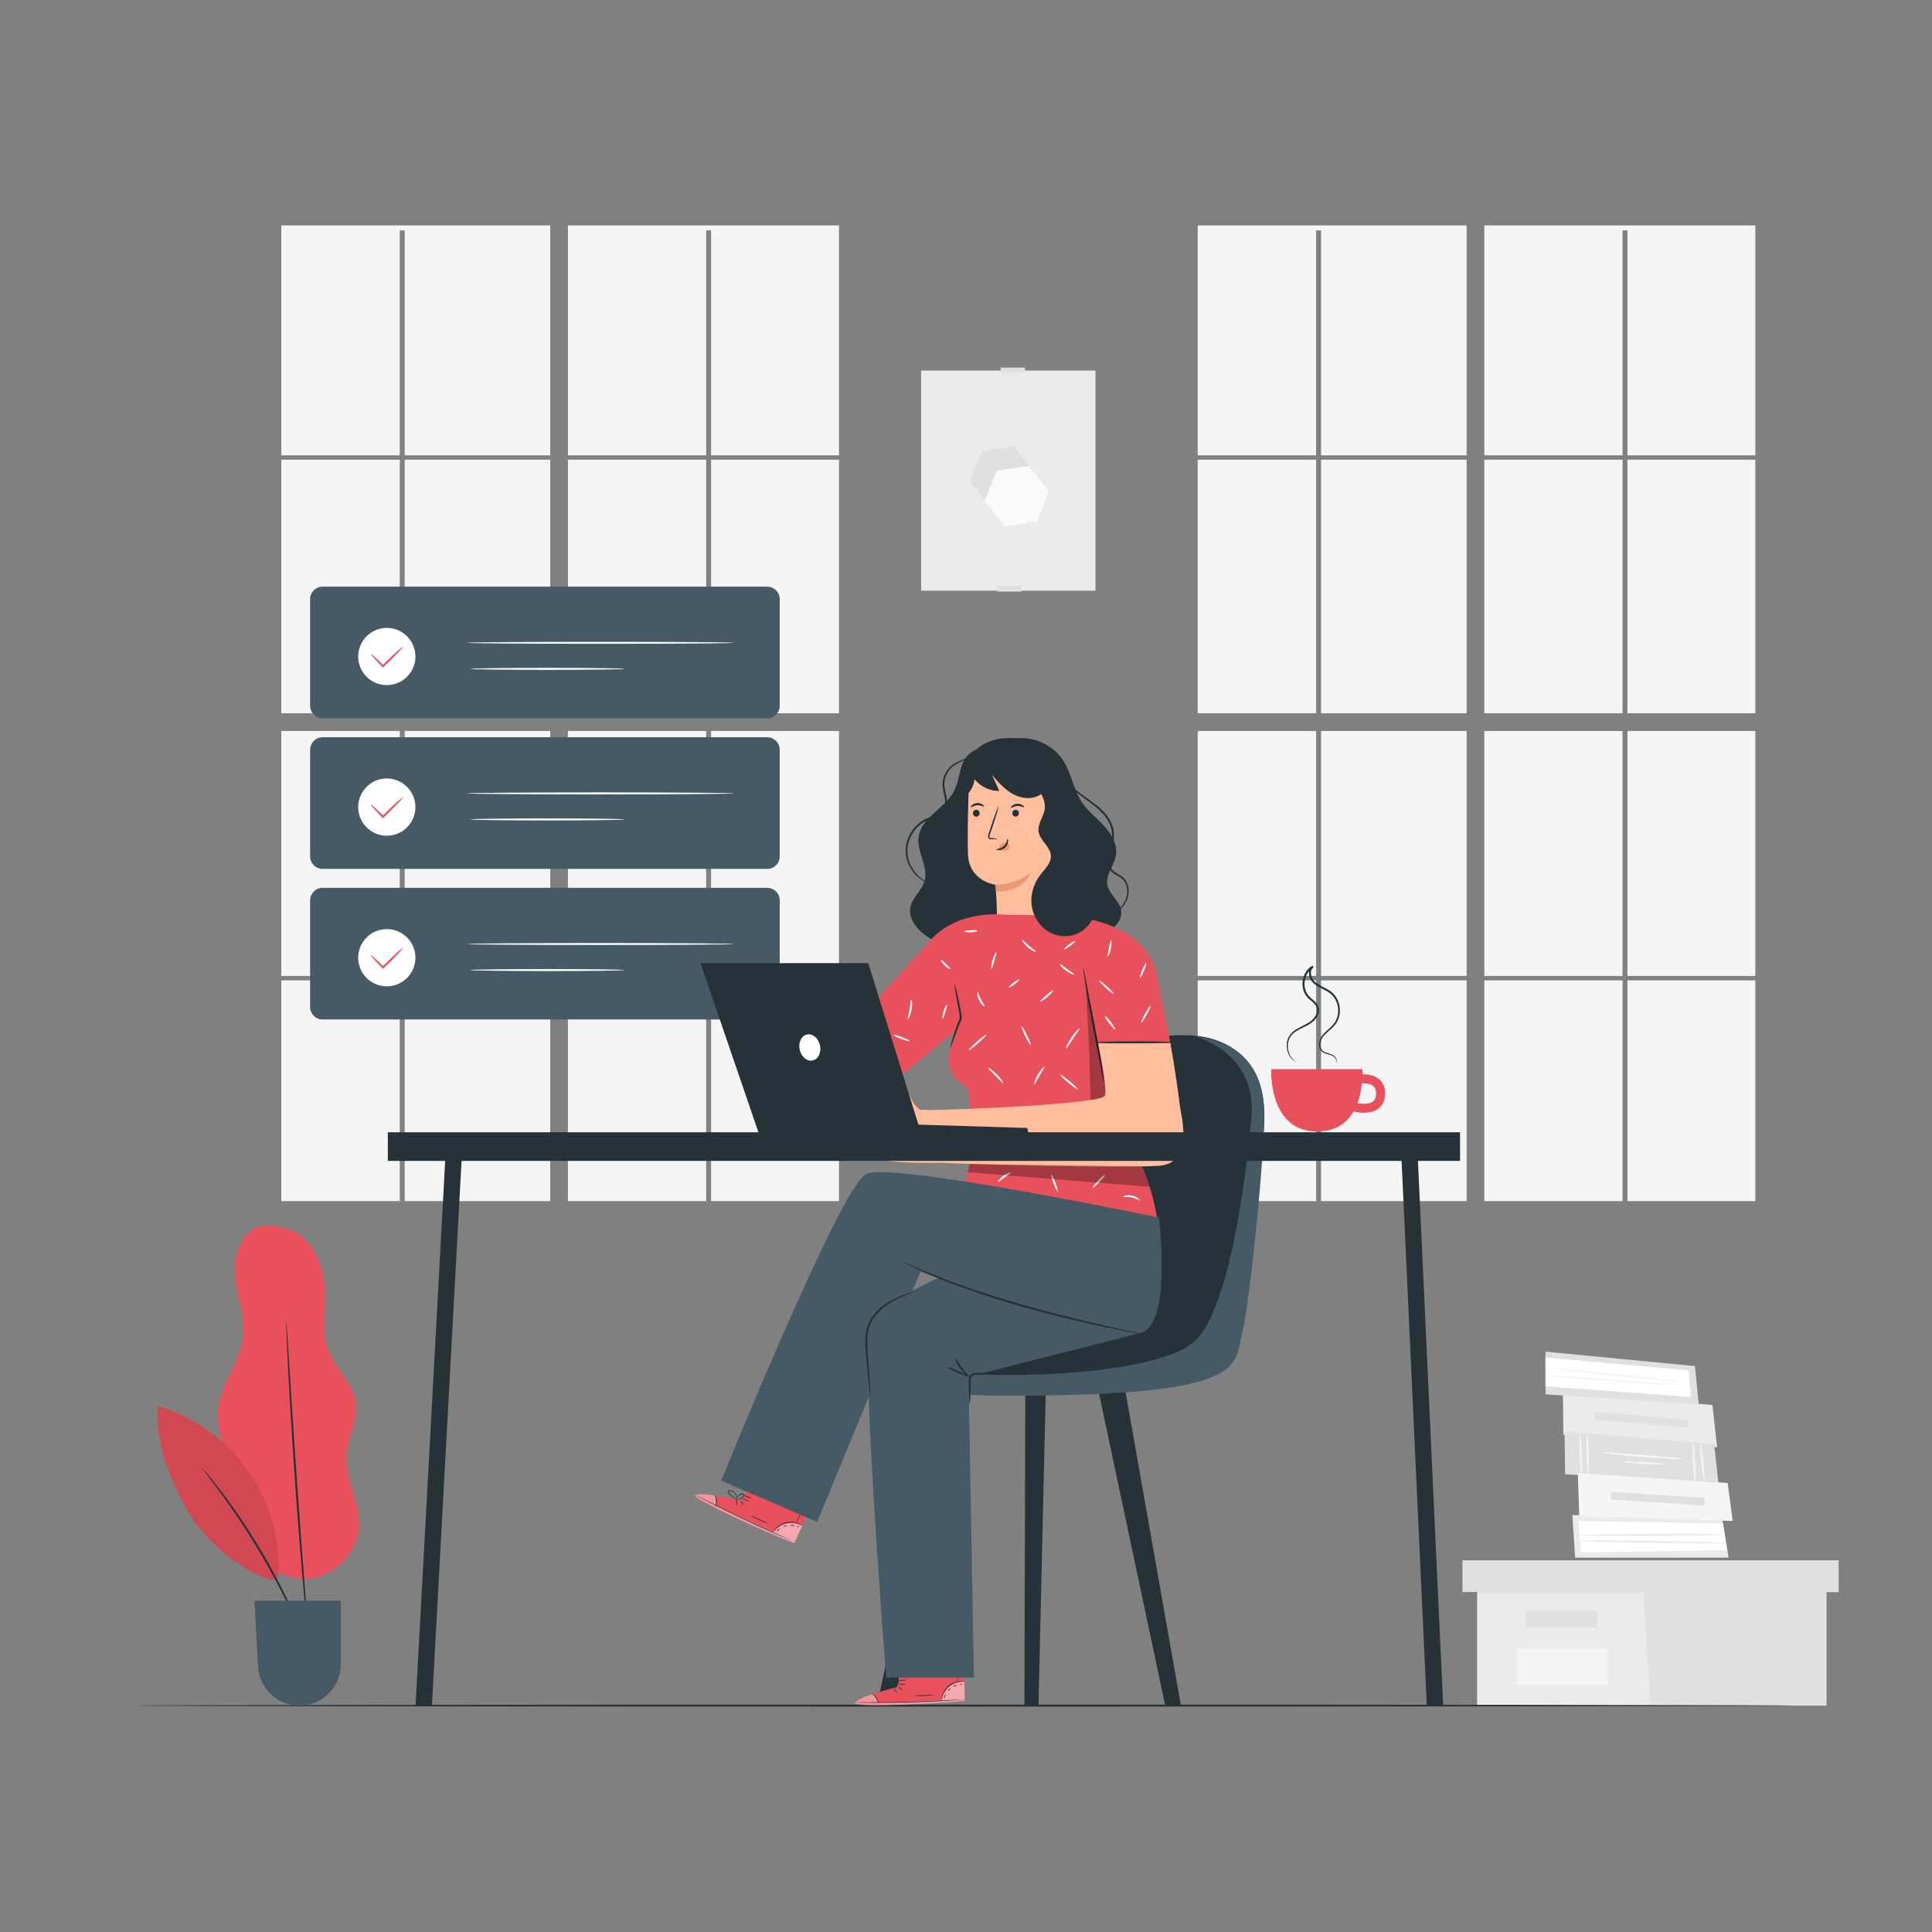 <?xml version="1.0" encoding="utf-8"?>
<!-- Generator: Adobe Illustrator 25.2.3, SVG Export Plug-In . SVG Version: 6.00 Build 0)  -->
<svg version="1.1" xmlns="http://www.w3.org/2000/svg" xmlns:xlink="http://www.w3.org/1999/xlink" x="0px" y="0px"
	 viewBox="0 0 500 500" style="enable-background:new 0 0 500 500;" xml:space="preserve">
<rect x="0" y="0" width="500" height="500" fill="#808080" stroke="none"/>
<g id="Background_Complete">
	<g>
		<rect x="238.38" y="95.9" style="fill:#EBEBEB;" width="45.13" height="56.97"/>
		<rect x="258.1" y="151.59" style="fill:#E0E0E0;" width="6.26" height="1.52"/>
		<g>
			<polygon style="fill:#E0E0E0;" points="262.39,115.51 254.08,116.73 250.98,124.54 256.19,131.13 264.5,129.91 267.6,122.1 			
				"/>
			<polygon style="fill:#FAFAFA;" points="266.28,120.56 257.97,121.78 254.86,129.58 260.07,136.18 268.39,134.96 271.49,127.15 
							"/>
		</g>
		<rect x="258.99" y="95.13" style="fill:#E0E0E0;" width="6.26" height="1.3"/>
	</g>
	<g>
		<rect x="309.96" y="118.97" style="fill:#F5F5F5;" width="30.66" height="65.62"/>
		<rect x="341.89" y="189.18" style="fill:#F5F5F5;" width="37.67" height="63.4"/>
		<polygon style="fill:#F5F5F5;" points="384.14,117.84 419.91,117.84 419.91,59.63 421.18,59.63 421.18,117.84 454.29,117.84 
			454.29,58.34 384.14,58.34 		"/>
		<rect x="309.96" y="189.18" style="fill:#F5F5F5;" width="30.66" height="63.4"/>
		<rect x="421.18" y="189.18" style="fill:#F5F5F5;" width="33.1" height="63.4"/>
		<rect x="341.89" y="118.97" style="fill:#F5F5F5;" width="37.67" height="65.62"/>
		<rect x="421.18" y="118.97" style="fill:#F5F5F5;" width="33.1" height="65.62"/>
		<rect x="309.96" y="253.72" style="fill:#F5F5F5;" width="30.66" height="57.13"/>
		<polygon style="fill:#F5F5F5;" points="340.61,117.84 340.61,59.63 341.89,59.63 341.89,117.84 379.56,117.84 379.56,58.34 
			309.96,58.34 309.96,117.84 		"/>
		<rect x="341.89" y="253.72" style="fill:#F5F5F5;" width="37.67" height="57.13"/>
		<rect x="421.18" y="253.72" style="fill:#F5F5F5;" width="33.1" height="57.13"/>
		<rect x="384.14" y="118.97" style="fill:#F5F5F5;" width="35.77" height="65.62"/>
		<rect x="384.14" y="253.72" style="fill:#F5F5F5;" width="35.77" height="57.13"/>
		<rect x="384.14" y="189.18" style="fill:#F5F5F5;" width="35.77" height="63.4"/>
	</g>
	<g>
		<rect x="72.8" y="118.97" style="fill:#F5F5F5;" width="30.66" height="65.62"/>
		<rect x="104.73" y="189.18" style="fill:#F5F5F5;" width="37.67" height="63.4"/>
		<polygon style="fill:#F5F5F5;" points="146.98,117.84 182.75,117.84 182.75,59.63 184.03,59.63 184.03,117.84 217.13,117.84 
			217.13,58.34 146.98,58.34 		"/>
		<rect x="72.8" y="189.18" style="fill:#F5F5F5;" width="30.66" height="63.4"/>
		<rect x="184.03" y="189.18" style="fill:#F5F5F5;" width="33.1" height="63.4"/>
		<rect x="104.73" y="118.97" style="fill:#F5F5F5;" width="37.67" height="65.62"/>
		<rect x="184.03" y="118.97" style="fill:#F5F5F5;" width="33.1" height="65.62"/>
		<rect x="72.8" y="253.72" style="fill:#F5F5F5;" width="30.66" height="57.13"/>
		<polygon style="fill:#F5F5F5;" points="103.46,117.84 103.46,59.63 104.73,59.63 104.73,117.84 142.4,117.84 142.4,58.34 
			72.8,58.34 72.8,117.84 		"/>
		<rect x="104.73" y="253.72" style="fill:#F5F5F5;" width="37.67" height="57.13"/>
		<rect x="184.03" y="253.72" style="fill:#F5F5F5;" width="33.1" height="57.13"/>
		<rect x="146.98" y="118.97" style="fill:#F5F5F5;" width="35.77" height="65.62"/>
		<rect x="146.98" y="253.72" style="fill:#F5F5F5;" width="35.77" height="57.13"/>
		<rect x="146.98" y="189.18" style="fill:#F5F5F5;" width="35.77" height="63.4"/>
	</g>
	<g>
		<g>
			<g>
				<polygon style="fill:#EBEBEB;" points="382.27,412.02 382.27,441.41 425.25,441.41 472.66,441.41 472.66,412.02 				"/>
			</g>
			<g>
				<polygon style="fill:#E0E0E0;" points="378.48,403.8 378.48,412.02 475.82,412.02 475.82,403.8 425.25,403.8 				"/>
			</g>
			<g>
				<polygon style="fill:#E0E0E0;" points="427.15,441.41 472.66,441.41 472.66,412.02 475.82,412.02 475.82,403.8 425.25,403.8 
					425.25,411.26 				"/>
			</g>
			<g>
				<rect x="394.92" y="416.76" style="fill:#E0E0E0;" width="18.33" height="4.42"/>
			</g>
			<g>
				<rect x="392.56" y="426.71" style="fill:#F5F5F5;" width="23.54" height="9.34"/>
			</g>
		</g>
	</g>
	<g>
		<g>
			<g>
				<polygon style="fill:#EBEBEB;" points="404.6,371.35 404.47,360.31 443.18,363.62 444.39,374.55 				"/>
				
					<rect x="423.97" y="355.18" transform="matrix(0.085 -0.996 0.996 0.085 22.76 759.463)" style="fill:#E0E0E0;" width="1.99" height="24.3"/>
			</g>
			<g>
				<g>
					<polygon style="fill:#E0E0E0;" points="399.99,360.86 399.97,349.81 438.65,353.54 439.63,363.42 					"/>
					<polygon style="fill:#FFFFFF;" points="399.97,351.32 399.96,358.77 437.65,361.55 437.02,354.67 					"/>
					<g>
						<path style="fill:#F5F5F5;" d="M434.78,357.54c0,0.04-0.49,0.02-1.37-0.04c-0.98-0.08-2.22-0.17-3.71-0.29
							c-3.13-0.27-7.44-0.68-12.2-1.16c-4.76-0.48-9.07-0.95-12.19-1.31c-1.48-0.18-2.72-0.34-3.69-0.46
							c-0.87-0.12-1.35-0.2-1.35-0.24s0.49-0.02,1.36,0.04c0.98,0.08,2.22,0.17,3.7,0.29c3.13,0.27,7.44,0.68,12.21,1.16
							c4.76,0.48,9.08,0.95,12.19,1.31c1.48,0.18,2.72,0.34,3.69,0.46C434.31,357.42,434.78,357.5,434.78,357.54z"/>
					</g>
					<g>
						<path style="fill:#F5F5F5;" d="M434.7,358.47c0,0.04-0.49,0.04-1.38,0.01c-0.98-0.05-2.24-0.11-3.74-0.18
							c-3.16-0.17-7.51-0.45-12.33-0.78c-4.81-0.33-9.17-0.67-12.32-0.93c-1.5-0.14-2.75-0.25-3.73-0.34
							c-0.88-0.09-1.36-0.16-1.36-0.2c0-0.04,0.49-0.04,1.38-0.01c0.98,0.05,2.24,0.11,3.74,0.18c3.16,0.17,7.51,0.45,12.33,0.78
							c4.81,0.33,9.16,0.67,12.31,0.93c1.5,0.14,2.75,0.25,3.73,0.34C434.22,358.37,434.7,358.44,434.7,358.47z"/>
					</g>
				</g>
			</g>
		</g>
		<g>
			<g>
				<g>
					<polygon style="fill:#E0E0E0;" points="405.05,381.54 404.9,370.49 443.62,373.77 444.72,383.64 					"/>
				</g>
			</g>
			<g>
				<path style="fill:#F5F5F5;" d="M409.31,381.77c-0.14,0-0.36-2.43-0.47-5.44c-0.12-3.01-0.1-5.45,0.05-5.46
					c0.14-0.01,0.36,2.43,0.47,5.44C409.48,379.32,409.46,381.77,409.31,381.77z"/>
			</g>
			<g>
				<path style="fill:#F5F5F5;" d="M410.77,370.99c0.14,0,0.31,2.43,0.38,5.43c0.07,3,0,5.44-0.14,5.44c-0.14,0-0.31-2.43-0.38-5.43
					C410.56,373.43,410.63,370.99,410.77,370.99z"/>
			</g>
			<g>
				<path style="fill:#FFFFFF;" d="M414.29,375.85c6.75,0.74,14.68,1.17,21.54,1.78"/>
				<g>
					<path style="fill:#F5F5F5;" d="M435.84,377.63c-0.01,0.07-1.22,0.03-3.17-0.08c-1.95-0.11-4.65-0.28-7.63-0.5
						c-2.98-0.22-5.67-0.47-7.62-0.7c-1.94-0.23-3.14-0.43-3.13-0.5c0.01-0.07,1.22,0,3.17,0.13c2.11,0.15,4.72,0.34,7.62,0.55
						c2.98,0.22,5.67,0.45,7.62,0.65C434.64,377.39,435.84,377.56,435.84,377.63z"/>
				</g>
			</g>
			<g>
				<path style="fill:#F5F5F5;" d="M438.66,383.32c-0.14,0.01-0.37-2.2-0.5-4.93c-0.13-2.73-0.13-4.95,0.02-4.96
					c0.14-0.01,0.37,2.2,0.5,4.93C438.82,381.09,438.81,383.31,438.66,383.32z"/>
			</g>
			<g>
				<path style="fill:#F5F5F5;" d="M441.05,383.44c-0.14,0.01-0.48-2.19-0.75-4.93c-0.27-2.74-0.37-4.96-0.23-4.98
					s0.48,2.19,0.75,4.93C441.09,381.2,441.19,383.43,441.05,383.44z"/>
			</g>
			<g>
				<path style="fill:#FFFFFF;" d="M420.04,378.33c4.27,0.29,7.52,0.51,10.92,0.58"/>
				<g>
					<path style="fill:#F5F5F5;" d="M430.95,378.91c0,0.14-2.45,0.13-5.47-0.03c-3.02-0.16-5.46-0.41-5.45-0.55
						c0.01-0.14,2.46-0.13,5.47,0.03C428.52,378.52,430.96,378.77,430.95,378.91z"/>
				</g>
			</g>
		</g>
		<g>
			<g>
				<polygon style="fill:#EBEBEB;" points="407.64,403.12 406.92,392.09 445.75,393.32 447.37,403.11 				"/>
				<polygon style="fill:#FFFFFF;" points="409.18,401.73 446.97,401.19 445.92,394.33 408.47,393.64 				"/>
			</g>
		</g>
		<g>
			<polygon style="fill:#F5F5F5;" points="408.7,392.31 408.34,381.26 447.12,383.79 448.41,393.63 			"/>
			
				<rect x="427.98" y="375.73" transform="matrix(0.065 -0.998 0.998 0.065 14.071 790.771)" style="fill:#E0E0E0;" width="1.99" height="24.3"/>
		</g>
		<g>
			<path style="fill:#EBEBEB;" d="M446.31,397.15c0,0.04-0.53,0.07-1.48,0.11c-1.05,0.03-2.41,0.06-4.04,0.1
				c-3.41,0.06-8.13,0.11-13.34,0.13c-5.21,0.02-9.93,0.01-13.34-0.02c-1.63-0.03-2.99-0.05-4.04-0.07
				c-0.96-0.03-1.48-0.06-1.48-0.1c0-0.04,0.53-0.07,1.48-0.11c1.05-0.03,2.41-0.06,4.04-0.1c3.41-0.06,8.13-0.11,13.34-0.13
				c5.21-0.02,9.93-0.01,13.34,0.02c1.63,0.03,2.99,0.05,4.04,0.07C445.78,397.08,446.31,397.12,446.31,397.15z"/>
		</g>
		<g>
			<path style="fill:#EBEBEB;" d="M446.75,399.29c0,0.04-0.53,0.06-1.5,0.08c-1.06,0.01-2.43,0.02-4.07,0.03
				c-3.44,0-8.19-0.04-13.43-0.11c-5.25-0.07-9.99-0.17-13.43-0.26c-1.64-0.06-3.01-0.1-4.07-0.14c-0.96-0.04-1.49-0.09-1.49-0.12
				s0.53-0.06,1.49-0.08c1.06-0.01,2.43-0.02,4.07-0.03c3.44,0,8.19,0.04,13.44,0.11c5.25,0.07,10,0.17,13.43,0.26
				c1.64,0.06,3.01,0.1,4.07,0.14C446.22,399.22,446.75,399.26,446.75,399.29z"/>
		</g>
	</g>
</g>
<g id="Background_Simple" style="display:none;">
	<path style="display:inline;fill:#F5F5F5;" d="M400.77,160.73c23.92,50.9,17.25,113.73-14.28,160.3
		c-31.53,46.58-83.99,76.73-139.16,87.71c-39.38,7.84-81.74,6.24-117.72-11.58s-64.27-53.67-66.43-93.76
		c-0.81-15.14,2.4-31.22,12.5-42.53c16.14-18.06,43.68-18.69,67.89-17.95c24.2,0.74,51.73,0.18,67.95-17.8
		c12.46-13.82,14.29-33.86,20.86-51.27c11.16-29.6,38.1-52.72,69.05-59.26c17.2-3.63,35.33-2.09,51.85,3.87
		c19.84,7.15,36.3,21.57,46.38,40.09C400.09,159.35,400.47,160.09,400.77,160.73z"/>
</g>
<g id="Floor">
	<g>
		<path style="fill:#263238;" d="M465.17,441.41c0,0.14-96.34,0.26-215.16,0.26c-118.86,0-215.18-0.12-215.18-0.26
			c0-0.14,96.32-0.26,215.18-0.26C368.83,441.15,465.17,441.27,465.17,441.41z"/>
	</g>
</g>
<g id="Plant">
	<g>
		<g>
			<g>
				<path style="fill:#E8505B;" d="M67.97,317.25c-5.29,0.85-7.66,7.35-7.2,12.69c0.46,5.34,2.66,10.56,2.07,15.89
					c-0.75,6.77-5.86,12.48-6.45,19.26c-0.7,8,4.95,15.09,6.64,22.94c0.82,3.82,0.71,7.86,2.13,11.49
					c2.4,6.13,9.43,10.07,15.91,8.91c6.48-1.16,11.71-7.29,11.84-13.87c0.12-6.14-3.67-11.92-3.21-18.05
					c0.34-4.53,2.99-8.82,2.43-13.32c-0.68-5.36-5.64-9.16-7.39-14.27c-1.75-5.11-0.07-10.74-0.67-16.11
					C82.97,323.19,77.63,316.47,67.97,317.25"/>
			</g>
			<g>
				<path style="fill:#E8505B;" d="M40.94,363.88c-0.9,8.92,3.05,19.42,7.63,27.13c4.59,7.71,11.7,13.88,19.98,17.34
					c0.93,0.39,2.1,0.72,2.88,0.08c0.64-0.52,0.72-1.46,0.73-2.29c0.06-9.39-2.99-18.78-8.57-26.33
					C58.01,372.25,49.94,366.58,40.94,363.88"/>
			</g>
			<g style="opacity:0.1;">
				<path d="M40.94,363.88c-0.9,8.92,3.05,19.42,7.63,27.13c4.59,7.71,11.7,13.88,19.98,17.34c0.93,0.39,2.1,0.72,2.88,0.08
					c0.64-0.52,0.72-1.46,0.73-2.29c0.06-9.39-2.99-18.78-8.57-26.33C58.01,372.25,49.94,366.58,40.94,363.88"/>
			</g>
			<g>
				<g>
					<path style="fill:#263238;" d="M79.82,427c-0.02,0.01-0.1-0.17-0.25-0.5c-0.17-0.39-0.38-0.87-0.64-1.46
						c-0.54-1.27-1.34-3.11-2.36-5.36c-2.04-4.51-5.06-10.64-8.86-17.15c-3.81-6.51-7.67-12.15-10.6-16.14
						c-1.46-2-2.67-3.59-3.51-4.69c-0.39-0.52-0.71-0.94-0.96-1.27c-0.21-0.29-0.32-0.45-0.31-0.47c0.01-0.01,0.15,0.13,0.39,0.4
						c0.27,0.32,0.62,0.72,1.04,1.21c0.9,1.06,2.15,2.62,3.65,4.6c3,3.94,6.93,9.57,10.75,16.1c3.81,6.53,6.79,12.71,8.75,17.26
						c0.98,2.28,1.73,4.13,2.21,5.43c0.22,0.61,0.4,1.1,0.55,1.5C79.78,426.81,79.83,427,79.82,427z"/>
				</g>
			</g>
			<g>
				<g>
					<path style="fill:#263238;" d="M74.07,341.93c0.02,0,0.05,0.29,0.1,0.86c0.04,0.61,0.1,1.43,0.18,2.46
						c0.14,2.18,0.34,5.26,0.58,9.04c0.48,7.64,1.16,18.18,1.98,29.83c0.82,11.65,1.63,22.19,2.22,29.81
						c0.29,3.78,0.52,6.85,0.69,9.03c0.07,1.03,0.13,1.85,0.17,2.46c0.03,0.56,0.04,0.86,0.02,0.86c-0.02,0-0.06-0.29-0.13-0.85
						c-0.06-0.6-0.15-1.42-0.26-2.45c-0.21-2.18-0.5-5.25-0.85-9.02c-0.68-7.62-1.55-18.16-2.37-29.81
						c-0.82-11.65-1.44-22.2-1.83-29.84c-0.18-3.79-0.32-6.87-0.42-9.05c-0.04-1.03-0.06-1.86-0.08-2.46
						C74.05,342.23,74.06,341.93,74.07,341.93z"/>
				</g>
			</g>
		</g>
		<g>
			<path style="fill:#455A64;" d="M65.86,414.28h22.35v16.41c0,5.93-4.8,10.73-10.73,10.73l0,0c-5.7,0-10.41-4.46-10.71-10.16
				L65.86,414.28z"/>
		</g>
	</g>
</g>
<g id="Coffee">
	<g>
		<g>
			<g>
				<path style="fill:#E8505B;" d="M356.92,279.29c-1.35-1.14-3.19-1.28-4.32-1.25c0.01-0.83-0.03-1.35-0.03-1.35h-23.59
					c0,0-0.74,15.57,11.18,16.12c5.34,0.25,8.39-2.15,10.14-5.16c0.57,0.14,1.56,0.33,2.68,0.33c1.24,0,2.63-0.24,3.72-1.05
					c0.81-0.6,1.77-1.79,1.77-3.99C358.47,281,357.63,279.89,356.92,279.29z M355.3,285.08c-1.01,0.76-2.81,0.64-3.99,0.43
					c0.67-1.78,0.99-3.6,1.15-5.12c0.81-0.05,2.17,0.02,2.95,0.68c0.48,0.41,0.72,1.03,0.72,1.89
					C356.14,283.96,355.87,284.66,355.3,285.08z"/>
			</g>
		</g>
		<g>
			<path style="fill:#263238;" d="M345.67,275.28c-0.03-0.02,0.18-0.18,0.19-0.59c0-0.4-0.3-1.02-0.97-1.42
				c-0.33-0.19-0.78-0.3-1.25-0.43c-0.47-0.14-1.03-0.27-1.51-0.68c-0.48-0.39-0.78-1.06-0.78-1.76c0-0.69,0.21-1.41,0.6-2.06
				c0.81-1.31,2.27-2.14,3.29-3.44c1-1.3,1.36-3.21,0.85-4.99c-0.24-0.89-0.72-1.74-1.39-2.43c-0.68-0.68-1.59-1.13-2.52-1.6
				c-0.92-0.48-1.95-0.96-2.67-1.91c-0.34-0.47-0.59-1-0.7-1.59c-0.11-0.57-0.08-1.22,0.22-1.78c0.16-0.29,0.41-0.52,0.65-0.7
				l0.27,0.45c-1.82,1.01-2.6,3.29-2.27,5.18c0.16,0.96,0.61,1.84,1.29,2.48c0.67,0.66,1.53,1.21,2.05,2.1
				c0.25,0.44,0.37,0.96,0.35,1.46c-0.03,0.5-0.19,0.97-0.41,1.38c-0.45,0.83-1.11,1.46-1.82,1.95c-1.45,0.92-2.94,1.38-4.05,2.22
				c-1.13,0.8-1.68,2.01-1.77,3.09c-0.11,1.09,0.13,2.04,0.46,2.73c0.7,1.41,1.59,1.78,1.53,1.83c0,0.01-0.05-0.02-0.15-0.07
				c-0.09-0.06-0.24-0.13-0.4-0.26c-0.34-0.25-0.78-0.7-1.17-1.41c-0.38-0.71-0.66-1.69-0.57-2.85c0.05-0.57,0.18-1.19,0.49-1.78
				c0.3-0.59,0.77-1.13,1.35-1.58c1.15-0.9,2.67-1.4,4.02-2.28c0.66-0.46,1.26-1.06,1.66-1.8c0.4-0.73,0.49-1.65,0.05-2.39
				c-0.43-0.76-1.25-1.29-1.97-1.98c-0.76-0.7-1.27-1.69-1.45-2.75c-0.36-2.08,0.46-4.56,2.52-5.72l0.27,0.45
				c-0.18,0.13-0.36,0.3-0.48,0.51c-0.45,0.86-0.14,2.02,0.44,2.81c0.59,0.8,1.57,1.29,2.48,1.76c0.93,0.47,1.89,0.94,2.64,1.7
				c0.73,0.76,1.25,1.68,1.5,2.65c0.53,1.92,0.13,3.98-0.97,5.38c-1.12,1.37-2.57,2.17-3.32,3.36c-0.75,1.15-0.81,2.69,0.05,3.4
				c0.85,0.69,1.96,0.69,2.68,1.15c0.72,0.47,1.01,1.15,0.97,1.6c-0.01,0.23-0.11,0.38-0.17,0.47
				C345.72,275.25,345.68,275.28,345.67,275.28z"/>
		</g>
	</g>
</g>
<g id="Tasks">
	<g>
		<g>
			<path style="fill:#455A64;" d="M198.57,185.89H83.49c-1.78,0-3.23-1.45-3.23-3.23v-27.61c0-1.78,1.45-3.23,3.23-3.23h115.07
				c1.78,0,3.23,1.45,3.23,3.23v27.61C201.8,184.45,200.35,185.89,198.57,185.89z"/>
			<path style="fill:#FFFFFF;" d="M105.88,174.54c-2.56,3.19-7.22,3.7-10.41,1.14c-3.19-2.56-3.7-7.22-1.14-10.41
				c2.56-3.19,7.22-3.7,10.41-1.14C107.93,166.69,108.44,171.35,105.88,174.54z"/>
			<g>
				<path style="fill:#E8505B;" d="M104.27,167.39c0.1,0.1-1.69,2.01-4,4.26c-0.34,0.32-0.66,0.64-0.98,0.94l-0.18,0.18l-0.17-0.18
					c-1.8-1.84-3.08-3.26-2.99-3.35c0.09-0.09,1.51,1.19,3.35,2.99l-0.36,0c0.31-0.31,0.64-0.63,0.97-0.95
					C102.21,169.03,104.17,167.29,104.27,167.39z"/>
			</g>
			<g>
				<path style="fill:#FFFFFF;" d="M189.94,166.36c0,0.14-15.45,0.26-34.5,0.26c-19.06,0-34.51-0.12-34.51-0.26
					c0-0.14,15.45-0.26,34.51-0.26C174.49,166.1,189.94,166.21,189.94,166.36z"/>
			</g>
			<g>
				<path style="fill:#FFFFFF;" d="M161.63,173.1c0,0.14-8.93,0.26-19.95,0.26c-11.02,0-19.95-0.12-19.95-0.26
					c0-0.14,8.93-0.26,19.95-0.26C152.7,172.84,161.63,172.95,161.63,173.1z"/>
			</g>
		</g>
		<g>
			<path style="fill:#455A64;" d="M198.57,224.87H83.49c-1.78,0-3.23-1.45-3.23-3.23v-27.61c0-1.78,1.45-3.23,3.23-3.23h115.07
				c1.78,0,3.23,1.45,3.23,3.23v27.61C201.8,223.42,200.35,224.87,198.57,224.87z"/>
			<path style="fill:#FFFFFF;" d="M105.88,213.51c-2.56,3.19-7.22,3.7-10.41,1.14c-3.19-2.56-3.7-7.22-1.14-10.41
				c2.56-3.19,7.22-3.7,10.41-1.14C107.93,205.66,108.44,210.32,105.88,213.51z"/>
			<g>
				<path style="fill:#E8505B;" d="M104.27,206.37c0.1,0.1-1.69,2.01-4,4.26c-0.34,0.32-0.66,0.64-0.98,0.94l-0.18,0.18l-0.17-0.18
					c-1.8-1.84-3.08-3.26-2.99-3.35c0.09-0.09,1.51,1.19,3.35,2.99l-0.36,0c0.31-0.31,0.64-0.63,0.97-0.95
					C102.21,208.01,104.17,206.26,104.27,206.37z"/>
			</g>
			<g>
				<path style="fill:#FFFFFF;" d="M189.94,205.33c0,0.14-15.45,0.26-34.5,0.26c-19.06,0-34.51-0.12-34.51-0.26
					c0-0.14,15.45-0.26,34.51-0.26C174.49,205.07,189.94,205.19,189.94,205.33z"/>
			</g>
			<g>
				<path style="fill:#FFFFFF;" d="M161.63,212.07c0,0.14-8.93,0.26-19.95,0.26c-11.02,0-19.95-0.12-19.95-0.26
					c0-0.14,8.93-0.26,19.95-0.26C152.7,211.81,161.63,211.93,161.63,212.07z"/>
			</g>
		</g>
		<g>
			<path style="fill:#455A64;" d="M198.57,263.84H83.49c-1.78,0-3.23-1.45-3.23-3.23V233c0-1.78,1.45-3.23,3.23-3.23h115.07
				c1.78,0,3.23,1.45,3.23,3.23v27.61C201.8,262.4,200.35,263.84,198.57,263.84z"/>
			<path style="fill:#FFFFFF;" d="M105.88,252.49c-2.56,3.19-7.22,3.7-10.41,1.14c-3.19-2.56-3.7-7.22-1.14-10.41
				c2.56-3.19,7.22-3.7,10.41-1.14C107.93,244.64,108.44,249.3,105.88,252.49z"/>
			<g>
				<path style="fill:#E8505B;" d="M104.27,245.34c0.1,0.1-1.69,2.01-4,4.27c-0.34,0.32-0.66,0.64-0.98,0.94l-0.18,0.18l-0.17-0.18
					c-1.8-1.84-3.08-3.26-2.99-3.35c0.09-0.09,1.51,1.19,3.35,2.99l-0.36,0c0.31-0.31,0.64-0.63,0.97-0.95
					C102.21,246.98,104.17,245.24,104.27,245.34z"/>
			</g>
			<g>
				<path style="fill:#FFFFFF;" d="M189.94,244.31c0,0.14-15.45,0.26-34.5,0.26c-19.06,0-34.51-0.12-34.51-0.26
					s15.45-0.26,34.51-0.26C174.49,244.05,189.94,244.17,189.94,244.31z"/>
			</g>
			<g>
				<path style="fill:#FFFFFF;" d="M161.63,251.05c0,0.14-8.93,0.26-19.95,0.26c-11.02,0-19.95-0.12-19.95-0.26
					c0-0.14,8.93-0.26,19.95-0.26C152.7,250.79,161.63,250.91,161.63,251.05z"/>
			</g>
		</g>
	</g>
</g>
<g id="Character">
	<g>
		<g>
			<g>
				<polygon style="fill:#263238;" points="270.67,358.78 268.76,441.41 265.12,441.41 265.35,358.99 				"/>
				<polygon style="fill:#263238;" points="283.84,357.86 301.56,441.41 305.62,441.41 290.87,357.86 				"/>
				<polygon style="fill:#263238;" points="250.62,358.78 231.01,441.41 226.95,441.41 244.74,358.44 				"/>
			</g>
			<g>
				<g>
					<g>
						<g>
							<g>
								<path style="fill:#263238;" d="M306.85,267.94c0,0,22.47-1.28,20.22,24.71c-2.25,26-3.53,52.31-11.88,61.3
									c-8.35,8.99-92.43,9.31-99.49,1.93c-7.06-7.38,13.48-7.06,17.33-7.06c3.85,0,27.6,2.25,35.3-17.97
									C276.04,310.62,274.11,266.65,306.85,267.94z"/>
							</g>
							<g>
								<path style="fill:#455A64;" d="M308.29,267.95c0,0,17.17,3.52,15.57,21.49c-1.6,17.97-6.1,49.42-14.44,57.45
									c-8.35,8.02-41.04,9.77-58.73,8.67c-20.54-1.28-33.51-5.19-33.51-5.19s-3.75,2.41-2.61,3.96c1.14,1.55,11.15,7.8,59.7,6.76
									c48.55-1.04,45.17-8.2,47.19-16.03c2.02-7.83,6.24-49.54,5.66-58.71C326.52,277.17,321.9,269.56,308.29,267.95z"/>
							</g>
						</g>
					</g>
				</g>
			</g>
		</g>
		<g>
			<g>
				<path style="fill:#263238;" d="M260.05,191.73c5.34-1.99,11.93,0.19,15.03,4.98c2.17,3.35,2.67,7.58,4.89,10.9
					c1.57,2.35,3.89,4.08,5.81,6.17c1.91,2.08,3.49,4.83,3.01,7.61c-0.45,2.62-2.67,4.93-2.22,7.55c0.42,2.45,3.04,4.05,3.54,6.49
					c0.6,2.87-2.17,5.56-5.07,6.01c-2.9,0.45-5.78-0.67-8.51-1.75c-2.73-1.08-5.63-2.17-8.52-1.64c-3.36,0.61-5.92,3.24-8.86,4.97
					c-6.09,3.6-14.34,3.11-19.95-1.19c-2.21-1.69-4.13-4.32-3.59-7.04c0.5-2.54,2.95-4.3,3.66-6.79c1.06-3.7-2.02-7.48-1.55-11.31
					c0.63-5.15,6.97-7.5,9.28-12.13c1.11-2.23,1.21-4.83,2.19-7.12c0.98-2.29,3.52-4.33,5.81-3.35"/>
				<g>
					<g>
						<path style="fill:#FFBE9D;" d="M257.89,238.51c0.34-1.83-0.25-9.53-0.25-9.53s-6.83-0.86-7.12-7.83
							c-0.29-6.97,0.4-23.01,0.4-23.01l12.57-6.03l10.97,12.5l0.21,33.79L257.89,238.51z"/>
						<g>
							<path style="fill:#263238;" d="M251.8,210.44c-0.01,0.49,0.37,0.9,0.85,0.91c0.48,0.01,0.87-0.38,0.88-0.88
								c0.01-0.49-0.37-0.9-0.85-0.91C252.21,209.55,251.81,209.95,251.8,210.44z"/>
							<g>
								<path style="fill:#263238;" d="M251.24,208.88c0.11,0.12,0.76-0.43,1.7-0.47c0.93-0.05,1.63,0.44,1.73,0.31
									c0.05-0.06-0.06-0.27-0.37-0.49c-0.3-0.22-0.8-0.43-1.39-0.4c-0.58,0.03-1.07,0.28-1.35,0.52
									C251.28,208.6,251.19,208.83,251.24,208.88z"/>
							</g>
						</g>
						<g>
							<path style="fill:#263238;" d="M261.98,210.44c-0.01,0.49,0.37,0.9,0.85,0.91c0.48,0.01,0.87-0.38,0.88-0.88
								c0.01-0.49-0.37-0.9-0.85-0.91C262.38,209.55,261.98,209.95,261.98,210.44z"/>
							<g>
								<path style="fill:#263238;" d="M261.6,209.06c0.11,0.12,0.76-0.43,1.7-0.47c0.93-0.05,1.63,0.44,1.73,0.31
									c0.05-0.06-0.06-0.27-0.37-0.49c-0.3-0.22-0.8-0.43-1.39-0.4c-0.58,0.03-1.07,0.28-1.35,0.52
									C261.65,208.78,261.55,209.01,261.6,209.06z"/>
							</g>
						</g>
						<g>
							<path style="fill:#263238;" d="M258.09,217.1c0-0.06-0.58-0.14-1.52-0.23c-0.24-0.02-0.47-0.06-0.51-0.23
								c-0.06-0.18,0.04-0.46,0.15-0.76c0.21-0.63,0.44-1.29,0.68-1.98c0.94-2.81,1.61-5.12,1.51-5.16
								c-0.11-0.04-0.95,2.21-1.89,5.03c-0.23,0.69-0.44,1.35-0.65,1.99c-0.09,0.29-0.24,0.63-0.11,1.01
								c0.07,0.19,0.24,0.32,0.4,0.36c0.15,0.04,0.29,0.04,0.41,0.04C257.5,217.18,258.09,217.16,258.09,217.1z"/>
						</g>
						<path style="fill:#EB996E;" d="M257.63,228.98c0,0,4.57,0.13,9.04-2.96c0,0-2.12,5.08-8.92,4.67L257.63,228.98z"/>
						<path style="fill:#EB996E;" d="M258.43,219.56c0.11-0.59,0.53-1.11,1.08-1.34c0.38-0.16,0.84-0.17,1.21,0.02
							c0.37,0.19,0.62,0.62,0.56,1.03c-0.07,0.46-0.51,0.8-0.97,0.9c-0.46,0.1-0.93,0.01-1.39-0.09c-0.13-0.03-0.26-0.06-0.36-0.13
							c-0.11-0.07-0.18-0.21-0.15-0.33"/>
						<g>
							<path style="fill:#263238;" d="M260.75,217.07c0.06-0.01,0.18,0.26,0.14,0.71c-0.03,0.45-0.25,1.08-0.77,1.57
								c-0.52,0.49-1.17,0.67-1.62,0.68c-0.45,0.01-0.71-0.12-0.7-0.18c0-0.14,1.09-0.05,1.96-0.87
								C260.63,218.15,260.6,217.06,260.75,217.07z"/>
						</g>
					</g>
					<path style="fill:#263238;" d="M250.34,197.36c0.37,4.04,4.22,7.45,8.28,7.33c-0.63-1.39-1.26-2.77-1.9-4.16
						c1.68,1.96,3.43,3.96,5.73,5.13c2.3,1.17,5.33,1.3,7.29-0.38c0.64,1.71,0.63,3.59,1.21,5.32c0.59,1.72,1.96,8.83,3.76,8.56
						c1.65-0.25,2.83-7.42,3.25-9.04c1.17-4.47-0.29-9.39-3.27-12.93c-3.53-4.2-9.13-6.54-14.6-6.15c-2.43,0.17-4.87,0.88-6.78,2.39
						c-1.68,1.32-2.88,3.24-3.33,5.33"/>
					<g>
						<path style="fill:#263238;" d="M240.98,228.76c-0.01,0.02-0.17-0.02-0.47-0.11c-0.3-0.09-0.75-0.25-1.29-0.54
							c-1.07-0.55-2.53-1.67-3.64-3.57c-1.12-1.85-1.71-4.69-0.64-7.44c0.52-1.36,1.37-2.68,2.55-3.74c1.15-1.08,2.7-1.85,4.32-2.19
							c0.79-0.18,1.54-0.41,2.02-0.96c0.49-0.53,0.71-1.28,0.77-2c0.12-1.47-0.46-2.9-0.62-4.34c-0.2-1.46,0.16-2.9,0.82-4.02
							c0.65-1.14,1.63-1.95,2.59-2.46c0.97-0.51,1.88-0.84,2.66-1.18c0.78-0.33,1.43-0.66,1.91-1c0.98-0.68,1.26-1.32,1.31-1.28
							c0.02,0.01-0.06,0.16-0.22,0.43c-0.19,0.25-0.48,0.64-0.97,1.01c-0.48,0.38-1.13,0.75-1.91,1.1c-0.78,0.36-1.68,0.72-2.6,1.23
							c-0.92,0.51-1.8,1.28-2.39,2.35c-0.6,1.06-0.92,2.38-0.72,3.75c0.16,1.37,0.77,2.8,0.65,4.44c-0.06,0.8-0.3,1.65-0.89,2.31
							c-0.6,0.68-1.49,0.93-2.28,1.11c-3.18,0.61-5.58,3.02-6.55,5.59c-1.03,2.6-0.52,5.28,0.52,7.09c1.02,1.85,2.4,2.98,3.42,3.57
							C240.34,228.54,241,228.71,240.98,228.76z"/>
					</g>
					<g>
						<path style="fill:#263238;" d="M286.27,237.92c-0.02-0.04,0.59-0.4,1.63-1.14c0.99-0.75,2.56-1.91,3.42-3.99
							c0.39-1.03,0.56-2.3,0.19-3.54c-0.18-0.62-0.5-1.21-0.99-1.68c-0.47-0.48-1.13-0.8-1.79-1.2c-1.39-0.72-2.49-2.29-2.54-4.05
							c-0.07-1.81,1.05-3.31,1.45-4.92c0.41-1.63,0-3.34-0.76-4.74c-0.75-1.43-1.83-2.58-2.97-3.55c-2.29-1.92-4.68-3.33-6.33-4.97
							c-1.67-1.61-2.6-3.32-2.94-4.57c-0.18-0.62-0.22-1.13-0.24-1.47c0-0.34,0.01-0.52,0.03-0.52c0.06-0.01,0.01,0.72,0.41,1.93
							c0.39,1.2,1.34,2.82,3,4.36c1.64,1.57,4.02,2.93,6.38,4.87c1.17,0.98,2.31,2.18,3.11,3.68c0.8,1.47,1.26,3.31,0.81,5.1
							c-0.46,1.75-1.53,3.2-1.45,4.78c0.05,1.57,0.98,2.96,2.27,3.65c0.63,0.39,1.32,0.73,1.86,1.28c0.55,0.53,0.9,1.21,1.09,1.88
							c0.38,1.36,0.17,2.71-0.26,3.8c-0.46,1.09-1.15,1.92-1.8,2.56c-0.66,0.64-1.31,1.11-1.85,1.46c-0.54,0.35-0.97,0.6-1.27,0.76
							C286.44,237.86,286.27,237.94,286.27,237.92z"/>
					</g>
					<path style="fill:#263238;" d="M250.11,205.7c0.99-0.76,1.61-1.92,1.94-3.12c0.33-1.2,0.39-2.46,0.45-3.71
						c0.02-0.36-0.04-0.83-0.38-0.92c-0.34-0.09-0.62,0.26-0.78,0.56c-1.22,2.29-1.66,4.99-1.23,7.55c0.07-0.07,0.15-0.14,0.22-0.21
						"/>
				</g>
			</g>
			<g>
				<g>
					<g>
						<g>
							<g>
								<path style="fill:#E8505B;" d="M232.66,436.46l-0.18-8.99l16.84-0.45l0.41,13.15l-1.04,0.1
									c-4.64,0.38-23.62,1.62-26.75,0.76C218.44,440.06,232.66,436.46,232.66,436.46z"/>
							</g>
						</g>
						<g style="opacity:0.5;">
							<g>
								<path style="fill:#FFFFFF;" d="M243.61,440.2c0.2-1.41,0.95-2.74,2.05-3.65s2.48-1.41,3.9-1.33l0.13,4.71L243.61,440.2z"/>
							</g>
						</g>
					</g>
					<g style="opacity:0.4;">
						<g>
							<path style="fill:#FFFFFF;" d="M225.72,438.47c0,0-4.98,1.58-4.33,2.39c0.65,0.81,19.87,0.28,28.33-0.7l-0.04-0.38
								l-22.42,0.81C227.26,440.6,226.7,438.48,225.72,438.47z"/>
						</g>
					</g>
					<g>
						<g>
							<g>
								<path style="fill:#263238;" d="M249.95,439.77c0,0.01-0.1,0.02-0.29,0.04c-0.25,0.02-0.52,0.05-0.83,0.07
									c-0.83,0.06-1.85,0.13-3.06,0.22c-2.58,0.16-6.15,0.34-10.1,0.46c-3.95,0.11-7.52,0.13-10.11,0.12
									c-1.21-0.02-2.23-0.03-3.06-0.04c-0.31-0.01-0.58-0.02-0.83-0.03c-0.19-0.01-0.29-0.02-0.29-0.02c0-0.01,0.1-0.01,0.29-0.02
									c0.25,0,0.52-0.01,0.83-0.01c0.83-0.01,1.86-0.01,3.06-0.02c2.59-0.02,6.16-0.06,10.11-0.18c3.94-0.11,7.51-0.27,10.1-0.4
									c1.21-0.06,2.23-0.11,3.06-0.15c0.31-0.01,0.58-0.02,0.83-0.03C249.85,439.76,249.95,439.76,249.95,439.77z"/>
							</g>
						</g>
					</g>
					<g>
						<g>
							<g>
								<path style="fill:#263238;" d="M227.28,440.86c-0.06,0.01-0.13-0.72-0.61-1.45c-0.47-0.73-1.11-1.09-1.08-1.14
									c0.01-0.05,0.74,0.25,1.25,1.03C227.35,440.08,227.33,440.87,227.28,440.86z"/>
							</g>
						</g>
					</g>
					<g>
						<g>
							<g>
								<path style="fill:#263238;" d="M232.18,438.2c-0.05,0.03-0.29-0.25-0.55-0.63c-0.26-0.38-0.43-0.71-0.38-0.75
									c0.05-0.03,0.29,0.25,0.55,0.63C232.05,437.84,232.22,438.17,232.18,438.2z"/>
							</g>
						</g>
					</g>
					<g>
						<g>
							<g>
								<path style="fill:#263238;" d="M233.52,437.44c-0.04,0.04-0.31-0.13-0.6-0.38c-0.3-0.25-0.51-0.49-0.47-0.54
									c0.04-0.04,0.31,0.13,0.6,0.38C233.34,437.16,233.56,437.4,233.52,437.44z"/>
							</g>
						</g>
					</g>
					<g>
						<g>
							<g>
								<path style="fill:#263238;" d="M234.34,435.83c0,0.06-0.39,0.12-0.88,0.14s-0.88-0.01-0.88-0.07c0-0.06,0.39-0.12,0.88-0.14
									C233.94,435.74,234.34,435.77,234.34,435.83z"/>
							</g>
						</g>
					</g>
					<g>
						<g>
							<g>
								<path style="fill:#263238;" d="M234.6,434.7c0.02,0.05-0.4,0.25-0.97,0.31c-0.57,0.06-1.03-0.05-1.02-0.11
									c0.01-0.06,0.45-0.04,1-0.1C234.15,434.76,234.58,434.65,234.6,434.7z"/>
							</g>
						</g>
					</g>
					<g>
						<g>
							<g>
								<path style="fill:#263238;" d="M231.56,436.75c0,0.02-0.41,0.09-1.08,0.02c-0.33-0.03-0.73-0.1-1.16-0.22
									c-0.21-0.07-0.44-0.12-0.67-0.25c-0.11-0.07-0.23-0.17-0.28-0.33c-0.05-0.16,0.03-0.35,0.15-0.44
									c1.02-0.56,2.07-0.01,2.47,0.51c0.22,0.27,0.32,0.53,0.37,0.71c0.05,0.18,0.05,0.29,0.04,0.29
									c-0.04,0.01-0.09-0.42-0.52-0.91c-0.21-0.24-0.53-0.47-0.94-0.58c-0.39-0.1-0.93-0.12-1.29,0.12
									c-0.17,0.13-0.1,0.33,0.1,0.44c0.18,0.11,0.41,0.17,0.62,0.24c0.41,0.13,0.8,0.21,1.12,0.26
									C231.15,436.73,231.56,436.71,231.56,436.75z"/>
							</g>
						</g>
					</g>
					<g>
						<g>
							<g>
								<path style="fill:#263238;" d="M231.29,436.81c-0.02,0.01-0.18-0.26-0.15-0.75c0.02-0.24,0.1-0.53,0.27-0.8
									c0.18-0.25,0.42-0.58,0.89-0.58c0.25,0.03,0.38,0.31,0.35,0.49c-0.01,0.19-0.1,0.36-0.17,0.49
									c-0.15,0.27-0.33,0.5-0.49,0.67c-0.33,0.34-0.59,0.48-0.61,0.46c-0.02-0.03,0.21-0.2,0.5-0.55c0.14-0.18,0.3-0.4,0.44-0.66
									c0.14-0.23,0.23-0.65-0.04-0.69c-0.27-0.02-0.54,0.26-0.7,0.48c-0.16,0.24-0.25,0.49-0.29,0.71
									C231.21,436.52,231.32,436.8,231.29,436.81z"/>
							</g>
						</g>
					</g>
					<g>
						<g>
							<g>
								<path style="fill:#263238;" d="M249.48,435.17c0,0.04-0.48-0.03-1.24,0.08c-0.75,0.1-1.79,0.44-2.68,1.19
									c-0.89,0.75-1.4,1.72-1.63,2.44c-0.24,0.73-0.25,1.21-0.29,1.21c-0.01,0-0.02-0.12-0.01-0.34c0.01-0.22,0.05-0.53,0.16-0.91
									c0.2-0.75,0.71-1.77,1.64-2.56c0.93-0.78,2.02-1.11,2.8-1.18c0.39-0.04,0.71-0.03,0.93,0
									C249.36,435.13,249.48,435.16,249.48,435.17z"/>
							</g>
						</g>
					</g>
					<g>
						<g>
							<g>
								<path style="fill:#263238;" d="M247.54,428.21c0.06,0,0.16,1.54,0.24,3.45c0.08,1.91,0.09,3.46,0.04,3.46
									c-0.06,0-0.16-1.54-0.24-3.46C247.5,429.77,247.49,428.22,247.54,428.21z"/>
							</g>
						</g>
					</g>
					<g>
						<g>
							<g>
								<path style="fill:#263238;" d="M241.45,438.61c0.01,0.05-1.08,0.26-2.45,0.31c-1.37,0.05-2.47-0.08-2.47-0.13
									c0-0.06,1.11-0.02,2.46-0.07C240.35,438.67,241.44,438.55,241.45,438.61z"/>
							</g>
						</g>
					</g>
					<g>
						<g>
							<g>
								<path style="fill:#263238;" d="M244.75,438.52c0.04,0.04-0.08,0.24-0.19,0.49c-0.11,0.25-0.16,0.48-0.22,0.48
									c-0.05,0-0.09-0.26,0.03-0.56C244.5,438.63,244.71,438.48,244.75,438.52z"/>
							</g>
						</g>
					</g>
					<g>
						<g>
							<g>
								<path style="fill:#263238;" d="M245.95,436.94c0.04,0.04-0.06,0.22-0.23,0.4c-0.17,0.18-0.34,0.3-0.38,0.26
									c-0.04-0.04,0.06-0.22,0.23-0.4C245.74,437.01,245.91,436.9,245.95,436.94z"/>
							</g>
						</g>
					</g>
					<g>
						<g>
							<g>
								<path style="fill:#263238;" d="M247.71,436.18c-0.01,0.06-0.23,0.06-0.48,0.16c-0.25,0.09-0.42,0.23-0.46,0.19
									c-0.05-0.03,0.09-0.27,0.39-0.38C247.47,436.03,247.73,436.13,247.71,436.18z"/>
							</g>
						</g>
					</g>
					<g>
						<g>
							<g>
								<path style="fill:#263238;" d="M248.97,435.81c0.02,0.05-0.07,0.14-0.21,0.2c-0.14,0.06-0.27,0.06-0.29,0.01
									c-0.02-0.05,0.07-0.14,0.21-0.2C248.82,435.76,248.95,435.76,248.97,435.81z"/>
							</g>
						</g>
					</g>
				</g>
			</g>
			<g>
				<g>
					<g>
						<g>
							<g>
								<path style="fill:#E8505B;" d="M191.99,388.35l3.9-8.1l15.22,7.22l-5.59,11.91l-0.97-0.39c-4.31-1.76-21.8-9.24-24.2-11.42
									C177.68,385.14,191.99,388.35,191.99,388.35z"/>
							</g>
						</g>
						<g style="opacity:0.5;">
							<g>
								<path style="fill:#FFFFFF;" d="M200.07,396.64c0.82-1.17,2.09-2.02,3.48-2.32c1.39-0.31,2.85-0.13,4.08,0.58l-2.01,4.26
									L200.07,396.64z"/>
							</g>
						</g>
					</g>
					<g style="opacity:0.4;">
						<g>
							<path style="fill:#FFFFFF;" d="M184.89,387.01c0,0-5.15-0.84-4.94,0.17c0.21,1.01,17.6,9.24,25.58,12.2l0.14-0.35
								l-20.36-9.42C185.31,389.6,185.76,387.46,184.89,387.01z"/>
						</g>
					</g>
					<g>
						<g>
							<g>
								<path style="fill:#263238;" d="M205.91,399.13c0,0.01-0.1-0.03-0.28-0.1c-0.23-0.09-0.49-0.2-0.77-0.31
									c-0.77-0.32-1.71-0.72-2.82-1.19c-2.38-1.02-5.64-2.48-9.21-4.16c-3.57-1.69-6.77-3.29-9.07-4.47
									c-1.07-0.56-1.98-1.04-2.71-1.42c-0.27-0.15-0.51-0.28-0.73-0.4c-0.17-0.09-0.25-0.15-0.25-0.15c0-0.01,0.1,0.03,0.27,0.12
									c0.22,0.11,0.47,0.23,0.75,0.37c0.75,0.37,1.66,0.83,2.74,1.37c2.32,1.15,5.52,2.73,9.09,4.42
									c3.57,1.68,6.82,3.16,9.18,4.22c1.1,0.49,2.04,0.91,2.8,1.25c0.28,0.13,0.53,0.24,0.76,0.35
									C205.82,399.08,205.91,399.13,205.91,399.13z"/>
							</g>
						</g>
					</g>
					<g>
						<g>
							<g>
								<path style="fill:#263238;" d="M185.2,389.84c-0.06-0.02,0.21-0.7,0.11-1.57c-0.09-0.87-0.5-1.47-0.44-1.51
									c0.03-0.04,0.55,0.56,0.65,1.48C185.62,389.18,185.24,389.88,185.2,389.84z"/>
							</g>
						</g>
					</g>
					<g>
						<g>
							<g>
								<path style="fill:#263238;" d="M190.77,389.69c-0.06,0.01-0.15-0.36-0.2-0.81c-0.06-0.46-0.06-0.83,0-0.84
									c0.06-0.01,0.15,0.36,0.2,0.81C190.83,389.31,190.83,389.68,190.77,389.69z"/>
							</g>
						</g>
					</g>
					<g>
						<g>
							<g>
								<path style="fill:#263238;" d="M192.31,389.62c-0.05,0.02-0.22-0.25-0.37-0.61c-0.15-0.36-0.23-0.67-0.18-0.69
									c0.05-0.02,0.22,0.25,0.37,0.61C192.28,389.29,192.36,389.6,192.31,389.62z"/>
							</g>
						</g>
					</g>
					<g>
						<g>
							<g>
								<path style="fill:#263238;" d="M193.77,388.55c-0.02,0.05-0.4-0.07-0.84-0.27c-0.44-0.2-0.78-0.41-0.76-0.46
									c0.02-0.05,0.4,0.07,0.84,0.27C193.46,388.3,193.8,388.5,193.77,388.55z"/>
							</g>
						</g>
					</g>
					<g>
						<g>
							<g>
								<path style="fill:#263238;" d="M194.52,387.67c0,0.05-0.47,0.05-1.01-0.16c-0.54-0.2-0.89-0.51-0.86-0.56
									c0.03-0.05,0.42,0.17,0.93,0.36C194.09,387.51,194.53,387.61,194.52,387.67z"/>
							</g>
						</g>
					</g>
					<g>
						<g>
							<g>
								<path style="fill:#263238;" d="M190.88,388.12c-0.01,0.02-0.41-0.11-0.98-0.47c-0.28-0.18-0.61-0.42-0.93-0.72
									c-0.16-0.16-0.33-0.3-0.48-0.53c-0.07-0.11-0.13-0.25-0.1-0.42c0.03-0.17,0.19-0.29,0.33-0.32
									c1.16-0.04,1.85,0.93,1.97,1.57c0.07,0.34,0.05,0.62,0.01,0.8c-0.04,0.19-0.09,0.28-0.1,0.28c-0.04,0,0.12-0.42-0.05-1.05
									c-0.08-0.31-0.26-0.66-0.58-0.94c-0.3-0.27-0.78-0.53-1.2-0.47c-0.21,0.04-0.24,0.25-0.11,0.44
									c0.11,0.18,0.29,0.34,0.44,0.5c0.31,0.3,0.62,0.55,0.88,0.74C190.52,387.91,190.9,388.09,190.88,388.12z"/>
							</g>
						</g>
					</g>
					<g>
						<g>
							<g>
								<path style="fill:#263238;" d="M190.61,388.05c-0.02,0-0.05-0.31,0.21-0.73c0.13-0.2,0.33-0.42,0.61-0.59
									c0.28-0.14,0.64-0.33,1.05-0.11c0.21,0.14,0.2,0.45,0.09,0.59c-0.1,0.16-0.25,0.27-0.37,0.36c-0.26,0.18-0.52,0.3-0.74,0.37
									c-0.45,0.15-0.75,0.15-0.75,0.13c-0.01-0.03,0.28-0.08,0.69-0.27c0.21-0.09,0.45-0.22,0.69-0.39
									c0.23-0.14,0.5-0.47,0.28-0.63c-0.23-0.14-0.6-0.01-0.84,0.11c-0.25,0.14-0.45,0.33-0.58,0.51
									C190.67,387.76,190.64,388.05,190.61,388.05z"/>
							</g>
						</g>
					</g>
					<g>
						<g>
							<g>
								<path style="fill:#263238;" d="M207.57,394.82c-0.02,0.03-0.42-0.25-1.14-0.49c-0.72-0.25-1.8-0.42-2.93-0.15
									c-1.14,0.27-2.03,0.9-2.56,1.44c-0.54,0.54-0.77,0.97-0.8,0.95c-0.01-0.01,0.04-0.12,0.15-0.31
									c0.11-0.19,0.29-0.45,0.55-0.74c0.52-0.58,1.43-1.26,2.62-1.54c1.18-0.28,2.3-0.08,3.03,0.21c0.37,0.14,0.65,0.3,0.83,0.42
									C207.49,394.73,207.58,394.81,207.57,394.82z"/>
							</g>
						</g>
					</g>
					<g>
						<g>
							<g>
								<path style="fill:#263238;" d="M208.99,387.74c0.05,0.02-0.55,1.45-1.35,3.19c-0.8,1.74-1.48,3.13-1.53,3.11
									c-0.05-0.02,0.55-1.45,1.35-3.19C208.25,389.1,208.94,387.71,208.99,387.74z"/>
							</g>
						</g>
					</g>
					<g>
						<g>
							<g>
								<path style="fill:#263238;" d="M198.85,394.25c-0.02,0.05-1.09-0.26-2.33-0.83c-1.24-0.57-2.17-1.19-2.14-1.23
									c0.03-0.05,1,0.48,2.23,1.05C197.84,393.81,198.87,394.2,198.85,394.25z"/>
							</g>
						</g>
					</g>
					<g>
						<g>
							<g>
								<path style="fill:#263238;" d="M201.84,395.66c0.02,0.05-0.18,0.17-0.39,0.35c-0.21,0.18-0.36,0.36-0.41,0.33
									c-0.05-0.02,0.04-0.28,0.28-0.48C201.56,395.65,201.83,395.61,201.84,395.66z"/>
							</g>
						</g>
					</g>
					<g>
						<g>
							<g>
								<path style="fill:#263238;" d="M203.63,394.79c0.02,0.05-0.15,0.17-0.39,0.25c-0.23,0.09-0.44,0.11-0.46,0.06
									c-0.02-0.05,0.15-0.16,0.39-0.25C203.4,394.77,203.61,394.74,203.63,394.79z"/>
							</g>
						</g>
					</g>
					<g>
						<g>
							<g>
								<path style="fill:#263238;" d="M205.54,394.92c-0.04,0.05-0.24-0.05-0.5-0.08c-0.26-0.03-0.48,0.02-0.5-0.04
									c-0.03-0.05,0.2-0.2,0.53-0.17C205.39,394.67,205.58,394.88,205.54,394.92z"/>
							</g>
						</g>
					</g>
					<g>
						<g>
							<g>
								<path style="fill:#263238;" d="M206.83,395.16c0,0.06-0.13,0.09-0.28,0.08c-0.15-0.01-0.27-0.07-0.26-0.12
									c0-0.06,0.13-0.09,0.28-0.08C206.71,395.05,206.83,395.1,206.83,395.16z"/>
							</g>
						</g>
					</g>
				</g>
			</g>
			<g>
				<g>
					<path style="fill:#E8505B;" d="M303.04,270.66l-3.58-17.96c-2.64-14.7-23.25-15.71-23.25-15.71l-16.17-0.26
						c0,0-11.99-1.61-19.39,6.73c-7.66,8.63-17.07,18.84-17.07,18.84l7.19,18.07l17.01-14.04c0,0-2.28,3.71-2.28,8.17
						c0,4.79,5,7,5,7l1.53,14.57l-5.08,23.53l52.81-2.12c-1.03-8.53-3.75-15.84-7.79-22.19l0.98-24.62H303.04z"/>
				</g>
				<g>
					<path style="fill:#263238;" d="M280.37,250.53c0.04-0.01,0.13,0.4,0.28,1.15c0.17,0.85,0.37,1.9,0.62,3.15
						c0.54,2.78,1.24,6.4,2.01,10.4c0.77,4.07,1.44,7.76,1.86,10.44c0.21,1.34,0.37,2.43,0.46,3.18c0.08,0.76,0.11,1.18,0.08,1.18
						c-0.04,0.01-0.13-0.4-0.28-1.15c-0.17-0.85-0.37-1.9-0.62-3.15c-0.54-2.78-1.24-6.4-2.01-10.4c-0.77-4.07-1.44-7.75-1.86-10.43
						c-0.21-1.34-0.37-2.43-0.46-3.18C280.37,250.96,280.34,250.54,280.37,250.53z"/>
				</g>
				<g>
					<path style="fill:#263238;" d="M303.31,269.72c0,0.14-4.37,0.28-9.76,0.29c-5.39,0.02-9.76-0.08-9.76-0.23
						c0-0.14,4.37-0.28,9.76-0.29C298.94,269.48,303.31,269.58,303.31,269.72z"/>
				</g>
				<path style="fill:#FFBE9D;" d="M305.32,285.99c-1.04-8.63-2.43-15.98-2.43-15.98h-18.7c0,0,2.32,10.94,1.8,13.48
					c-0.45,2.21-36.69,3.68-46.13,3.82c-0.56-0.42-1.38,0.29-2.11-0.35c-0.64-0.56-1.18-1.23-1.61-1.98
					c-0.51-0.91-1.15-2.14-1.29-2.93c-0.18-0.97-1.41-1.22-1.79-0.41c-0.38,0.81,0.05,3.5,1.84,6.1c1.79,2.6-2.91,1.25-4.63,0.79
					c-1.72-0.46-7.12-1.63-7.67-1.2c-0.82,0.63-0.3,1.65,1.43,2.07c1.75,0.42,6.83,2.05,6.56,2.97c-0.27,0.91-9.01-1.56-9.01-1.56
					s-1.79-0.84-2.14,0.22c-0.64,1.9,8.83,3.82,9.74,3.98c0.63,0.11,0.36,1.12-0.31,0.97c-0.69-0.16-8.66-2.67-9.33-0.74
					c-0.52,1.48,7.78,1.66,9.15,3.12c1.37,1.46-6.28-0.79-6.72,0.64c-0.16,0.53,3.02,0.78,7.6,1.42c4.28,0.6,12.24,0.55,14.15,0.5
					c10.61,0.58,48.13,1.36,56.14,0.79C309.19,301.07,305.68,288.96,305.32,285.99z"/>
				<g>
					<path style="fill:#263238;" d="M245.9,271.17c-0.07-0.02,0.19-0.94,0.63-2.43c0.22-0.74,0.49-1.62,0.83-2.59
						c0.17-0.49,0.36-0.99,0.57-1.51c0.12-0.28,0.27-0.52,0.34-0.75c0.08-0.24,0.1-0.5,0.1-0.77c-0.02-0.55-0.15-1.11-0.25-1.66
						c-0.1-0.54-0.2-1.07-0.29-1.58c-0.17-0.96-0.32-1.85-0.47-2.68c-0.25-1.53-0.37-2.48-0.3-2.49c0.07-0.01,0.32,0.91,0.66,2.42
						c0.18,0.82,0.37,1.7,0.58,2.66c0.1,0.51,0.21,1.03,0.32,1.57c0.1,0.54,0.25,1.11,0.27,1.74c0.01,0.32-0.02,0.64-0.12,0.95
						c-0.11,0.31-0.26,0.56-0.36,0.79c-0.22,0.51-0.41,1-0.59,1.48c-0.33,0.91-0.65,1.76-0.93,2.54
						C246.36,270.32,245.97,271.2,245.9,271.17z"/>
				</g>
				<path style="fill:#263238;" d="M267.7,202.96c1.45,1.86,2.98,3.99,2.69,6.32c-0.25,2.04-1.88,3.86-1.61,5.9
					c0.32,2.35,3.04,3.88,3.18,6.25c0.11,1.96-1.58,3.48-2.77,5.04c-1.72,2.25-2.58,5.17-2.18,7.98c0.4,2.8,2.1,5.43,4.57,6.8
					c2.48,1.37,5.69,1.39,8.1-0.08c2.24-1.37,3.62-3.8,4.48-6.27c1.11-3.22,1.42-7.02-0.5-9.84c-0.78-1.14-1.91-2.12-2.16-3.48
					c-0.32-1.72,0.9-3.35,1.1-5.09c0.26-2.33-1.35-4.46-3.14-5.98c-1.79-1.52-3.88-2.76-5.2-4.69"/>
				<g style="opacity:0.3;">
					<path d="M280.99,255.4c0.66,10.02,1.05,19.25,1.24,29.28c1.5-0.17,2.86-0.47,3.77-1.19
						C286.51,279.22,283.27,266.19,280.99,255.4z"/>
				</g>
				<g>
					<path style="fill:#FAFAFA;" d="M256.62,250.79c-0.14-0.02-0.12-1.05,0.23-2.27c0.35-1.22,0.88-2.11,1-2.05
						c0.13,0.06-0.17,1.02-0.5,2.19C257.01,249.84,256.76,250.81,256.62,250.79z"/>
				</g>
				<g>
					<path style="fill:#FAFAFA;" d="M245.98,250.76c-0.08,0.12-0.79-0.23-1.49-0.89c-0.7-0.66-1.09-1.35-0.97-1.44
						c0.12-0.09,0.66,0.43,1.33,1.06C245.52,250.13,246.07,250.64,245.98,250.76z"/>
				</g>
				<g>
					<path style="fill:#FAFAFA;" d="M235.85,259.06c-0.04,0-0.09-0.09-0.14-0.27l0.23-0.02c0.11,0.43,0.19,1.39,0,2.47
						c-0.26,1.53-0.92,2.61-1.04,2.55c-0.14-0.06,0.29-1.19,0.53-2.64c0.18-1.03,0.22-1.94,0.28-2.37l0.23-0.02
						C235.91,258.95,235.89,259.05,235.85,259.06z"/>
				</g>
				<g>
					<path style="fill:#FAFAFA;" d="M235.4,269.44c-0.05,0.13-1.03-0.12-2.19-0.57c-1.16-0.45-2.06-0.92-2-1.06
						c0.05-0.13,1.03,0.12,2.19,0.57C234.55,268.83,235.45,269.3,235.4,269.44z"/>
				</g>
				<g>
					<path style="fill:#FAFAFA;" d="M243.96,263.69c-0.14-0.02-0.11-0.9,0.21-1.93c0.32-1.03,0.8-1.77,0.92-1.71
						c0.13,0.06-0.12,0.87-0.43,1.86C244.35,262.9,244.1,263.71,243.96,263.69z"/>
				</g>
				<g>
					<path style="fill:#FAFAFA;" d="M252.99,240.93c0.01,0.14-0.75,0.3-1.69,0.34c-0.94,0.04-1.7-0.04-1.71-0.18
						c-0.01-0.14,0.75-0.3,1.69-0.34C252.21,240.7,252.98,240.78,252.99,240.93z"/>
				</g>
				<g>
					<path style="fill:#FAFAFA;" d="M254.83,260.46c-0.09,0.11-0.9-0.5-1.44-1.6c-0.55-1.1-0.53-2.11-0.39-2.12
						c0.15-0.02,0.36,0.89,0.86,1.89C254.34,259.63,254.94,260.35,254.83,260.46z"/>
				</g>
				<g>
					<path style="fill:#FAFAFA;" d="M272.59,256.27c0.1,0.1-0.54,0.9-1.49,1.71c-0.95,0.82-1.83,1.32-1.92,1.21
						c-0.09-0.12,0.65-0.8,1.58-1.6C271.7,256.79,272.49,256.17,272.59,256.27z"/>
				</g>
				<g>
					<path style="fill:#FAFAFA;" d="M263.81,253.51c0.09,0.12-0.47,0.67-1.24,1.24c-0.77,0.57-1.47,0.94-1.55,0.83
						c-0.09-0.12,0.47-0.67,1.24-1.24C263.03,253.76,263.72,253.4,263.81,253.51z"/>
				</g>
				<g>
					<path style="fill:#FAFAFA;" d="M268.12,246.33c-0.06,0.12-1.1-0.29-2.13-1.18c-1.03-0.88-1.6-1.84-1.49-1.92
						c0.12-0.09,0.84,0.69,1.83,1.53C267.31,245.6,268.19,246.2,268.12,246.33z"/>
				</g>
				<g>
					<path style="fill:#FAFAFA;" d="M278.23,243.53c0.09,0.11-0.48,0.69-1.27,1.29c-0.79,0.6-1.5,0.99-1.59,0.87
						c-0.09-0.11,0.48-0.69,1.27-1.29C277.43,243.8,278.14,243.41,278.23,243.53z"/>
				</g>
				<g>
					<path style="fill:#FAFAFA;" d="M286.67,247.53c-0.14-0.05,0.09-0.98,0.32-2.13c0.23-1.15,0.38-2.1,0.53-2.09
						c0.14,0,0.23,1-0.02,2.19C287.27,246.7,286.8,247.58,286.67,247.53z"/>
				</g>
				<g>
					<path style="fill:#FAFAFA;" d="M288.16,257.16c-0.1,0.11-1.01-0.57-2.03-1.5c-1.02-0.94-1.77-1.78-1.68-1.89
						c0.1-0.11,1.01,0.57,2.03,1.5C287.51,256.21,288.26,257.05,288.16,257.16z"/>
				</g>
				<g>
					<path style="fill:#FAFAFA;" d="M294.99,253.11c-0.13-0.06,0.13-0.96,0.58-2.03c0.45-1.06,0.93-1.88,1.06-1.82
						c0.13,0.06-0.13,0.96-0.58,2.03C295.6,252.35,295.12,253.17,294.99,253.11z"/>
				</g>
				<g>
					<path style="fill:#FAFAFA;" d="M295.35,264.68c-0.13-0.07,0.31-1.11,0.98-2.32c0.66-1.21,1.31-2.14,1.43-2.07
						c0.13,0.07-0.31,1.11-0.98,2.32C296.11,263.82,295.47,264.75,295.35,264.68z"/>
				</g>
				<g>
					<path style="fill:#FAFAFA;" d="M288.61,266.45c-0.11,0.09-0.8-0.63-1.54-1.61c-0.73-0.97-1.23-1.83-1.12-1.92
						c0.11-0.09,0.8,0.63,1.54,1.61C288.22,265.5,288.72,266.36,288.61,266.45z"/>
				</g>
				<g>
					<path style="fill:#FAFAFA;" d="M275.89,271.4c-0.13-0.06,0.39-1.4,1.37-2.87c0.98-1.47,2.01-2.47,2.12-2.38
						c0.11,0.1-0.73,1.23-1.68,2.66C276.74,270.25,276.02,271.46,275.89,271.4z"/>
				</g>
				<g>
					<path style="fill:#FAFAFA;" d="M266.75,270.48c-0.13,0.06-0.76-0.97-1.41-2.31c-0.65-1.34-1.07-2.47-0.94-2.54
						c0.13-0.06,0.76,0.97,1.41,2.31C266.45,269.28,266.88,270.41,266.75,270.48z"/>
				</g>
				<g>
					<path style="fill:#FAFAFA;" d="M255.24,267.8c0.09,0.11-0.84,1.08-2.09,2.18c-1.25,1.1-2.34,1.89-2.44,1.79
						c-0.09-0.11,0.84-1.08,2.09-2.18C254.05,268.49,255.14,267.69,255.24,267.8z"/>
				</g>
				<g>
					<path style="fill:#FAFAFA;" d="M259.61,280.3c-0.12,0.09-0.95-0.84-2.02-1.92c-1.07-1.08-2-1.92-1.91-2.04
						c0.08-0.11,1.18,0.55,2.28,1.67C259.07,279.12,259.72,280.22,259.61,280.3z"/>
				</g>
				<g>
					<path style="fill:#FAFAFA;" d="M267.67,280.68c-0.13-0.04,0.14-1.24,0.89-2.55c0.75-1.31,1.66-2.14,1.76-2.05
						c0.11,0.1-0.59,1.05-1.31,2.31C268.29,279.64,267.81,280.73,267.67,280.68z"/>
				</g>
				<g>
					<path style="fill:#FAFAFA;" d="M278.96,281.95c-0.1,0.1-1.21-0.67-2.48-1.73c-1.27-1.06-2.23-2.01-2.14-2.13
						c0.09-0.12,1.19,0.66,2.48,1.73C278.1,280.9,279.06,281.85,278.96,281.95z"/>
				</g>
				<g>
					<path style="fill:#FAFAFA;" d="M277.97,252.22c-0.06,0.13-1.06-0.25-2.11-1.03c-1.05-0.77-1.71-1.62-1.61-1.72
						c0.11-0.1,0.9,0.55,1.92,1.3C277.18,251.52,278.04,252.09,277.97,252.22z"/>
				</g>
				<g>
					<path style="fill:#FAFAFA;" d="M261.63,303.47c0.06,0.14-0.76,0.58-1.66,1.24c-0.9,0.66-1.57,1.3-1.68,1.21
						c-0.11-0.08,0.41-0.92,1.37-1.63C260.63,303.58,261.59,303.34,261.63,303.47z"/>
				</g>
				<g>
					<path style="fill:#FAFAFA;" d="M273.73,308.41c-0.13,0.05-0.61-0.91-1.07-2.15c-0.46-1.24-0.71-2.28-0.58-2.33
						c0.13-0.05,0.61,0.91,1.07,2.15C273.6,307.32,273.86,308.36,273.73,308.41z"/>
				</g>
				<g>
					<path style="fill:#FAFAFA;" d="M285.93,304.09c0.1,0.1-0.52,0.92-1.39,1.83c-0.87,0.91-1.66,1.57-1.77,1.47
						c-0.1-0.1,0.52-0.92,1.39-1.83C285.04,304.65,285.83,303.99,285.93,304.09z"/>
				</g>
				<g>
					<path style="fill:#FAFAFA;" d="M294.96,310.67c-0.1,0.11-0.91-0.53-2.11-0.76c-1.19-0.26-2.19,0.01-2.24-0.13
						c-0.07-0.12,0.98-0.66,2.34-0.38C294.31,309.67,295.07,310.59,294.96,310.67z"/>
				</g>
			</g>
			<g>
				<g>
					<path style="fill:#455A64;" d="M299.93,315.12c0,0-69.06-14.47-75.75-11.3c-6.69,3.17-37.52,79.38-37.52,79.38l24.82,10.68
						l26.72-64.76c0,0,48.35,17.66,56.8,15.91C303.45,343.27,299.93,315.12,299.93,315.12z"/>
					<path style="fill:#455A64;" d="M269.06,319.18c-1.06,0.35-41,16.77-43.82,22.05c-2.82,5.28,4.1,92.93,4.1,92.93h22.72
						l-1.41-77.9L295,345.03L269.06,319.18z"/>
					<g>
						<path style="fill:#263238;" d="M295.23,345.21c0,0.02-0.23-0.01-0.65-0.08c-0.48-0.08-1.09-0.19-1.86-0.33
							c-1.61-0.3-3.94-0.75-6.81-1.36c-5.73-1.21-13.63-3.04-22.23-5.51c-4.3-1.24-8.36-2.54-12.03-3.8
							c-3.65-1.3-6.93-2.52-9.63-3.67c-1.36-0.55-2.57-1.1-3.63-1.58c-1.07-0.47-1.97-0.9-2.7-1.27c-0.69-0.35-1.25-0.63-1.69-0.85
							c-0.38-0.2-0.58-0.31-0.57-0.33c0.01-0.02,0.22,0.06,0.62,0.23c0.44,0.2,1.02,0.45,1.73,0.76c0.74,0.34,1.66,0.74,2.74,1.19
							c1.07,0.46,2.29,0.98,3.65,1.5c2.71,1.11,5.99,2.29,9.64,3.56c3.67,1.23,7.73,2.51,12.02,3.76
							c8.59,2.46,16.46,4.35,22.17,5.65c2.81,0.63,5.11,1.15,6.77,1.53c0.76,0.17,1.37,0.32,1.84,0.43
							C295.02,345.13,295.23,345.19,295.23,345.21z"/>
					</g>
					<g>
						<path style="fill:#263238;" d="M225.25,361.37c-0.04,0-0.11-0.46-0.21-1.31c-0.1-0.95-0.23-2.16-0.38-3.59
							c-0.14-1.55-0.31-3.36-0.5-5.34c-0.16-2-0.45-4.25-0.01-6.61c0.42-2.38,1.81-4.35,3.32-5.71c1.52-1.39,3.16-2.28,4.54-2.92
							c1.4-0.64,2.57-1.05,3.37-1.33c0.81-0.27,1.26-0.41,1.28-0.37c0.04,0.09-1.76,0.72-4.49,2.03c-1.35,0.68-2.93,1.58-4.38,2.94
							c-1.44,1.35-2.73,3.21-3.13,5.46c-0.42,2.24-0.16,4.47-0.02,6.47c0.14,1.98,0.27,3.79,0.38,5.35
							c0.09,1.44,0.16,2.65,0.21,3.61C225.28,360.89,225.29,361.37,225.25,361.37z"/>
					</g>
					<g>
						<path style="fill:#263238;" d="M245.18,353.84c0.06-0.13,1.31,0.29,2.79,0.94c1.49,0.65,2.64,1.29,2.58,1.42
							c-0.06,0.13-1.31-0.29-2.79-0.95C246.28,354.61,245.12,353.97,245.18,353.84z"/>
					</g>
					<g>
						<path style="fill:#263238;" d="M247.19,351.44c0.14-0.06,0.77,1.2,1.81,2.56c1.03,1.37,2.07,2.32,1.97,2.44
							c-0.08,0.11-1.31-0.69-2.39-2.13C247.49,352.89,247.06,351.49,247.19,351.44z"/>
					</g>
				</g>
				<g>
					<path style="fill:#263238;" d="M255.91,355.04c0.02,0.01-0.07,0.19-0.35,0.36c-0.28,0.18-0.75,0.3-1.32,0.31
						c-0.56,0.03-1.23-0.06-1.89,0.05c-0.68,0.09-1.13,0.63-1.13,1.45c-0.03,3.33-0.13,6.07-0.28,6.06
						c-0.14-0.01-0.26-2.71-0.24-6.09c0.02-0.43,0.11-0.92,0.43-1.29c0.3-0.37,0.76-0.55,1.14-0.6c0.79-0.09,1.43,0.04,1.97,0.06
						C255.34,355.45,255.86,354.98,255.91,355.04z"/>
				</g>
			</g>
			<polygon style="opacity:0.3;" points="250.46,303.37 297.53,307.15 295.52,301.88 250.92,301.24 			"/>
		</g>
		<g>
			<polygon style="fill:#263238;" points="377.86,293.03 100.37,293.03 100.37,300.44 115.21,300.44 107.56,441.18 111.78,441.41 
				119.45,300.44 362.73,300.44 369.25,441.3 373.49,441.3 366.96,300.44 377.86,300.44 			"/>
			<g>
				<g>
					<polygon style="fill:#263238;" points="181.3,249.27 196.69,294.24 266.37,294.24 265.85,291.92 237.68,291.05 224.7,249.25 
											"/>
				</g>
				<g>
					<path style="fill:#FFFFFF;" d="M212.18,270.39c0.46,1.84-0.33,3.65-1.76,4.03c-1.43,0.38-2.97-0.8-3.43-2.64
						c-0.46-1.84,0.33-3.65,1.76-4.03C210.18,267.37,211.72,268.55,212.18,270.39z"/>
				</g>
			</g>
		</g>
	</g>
</g>
</svg>
